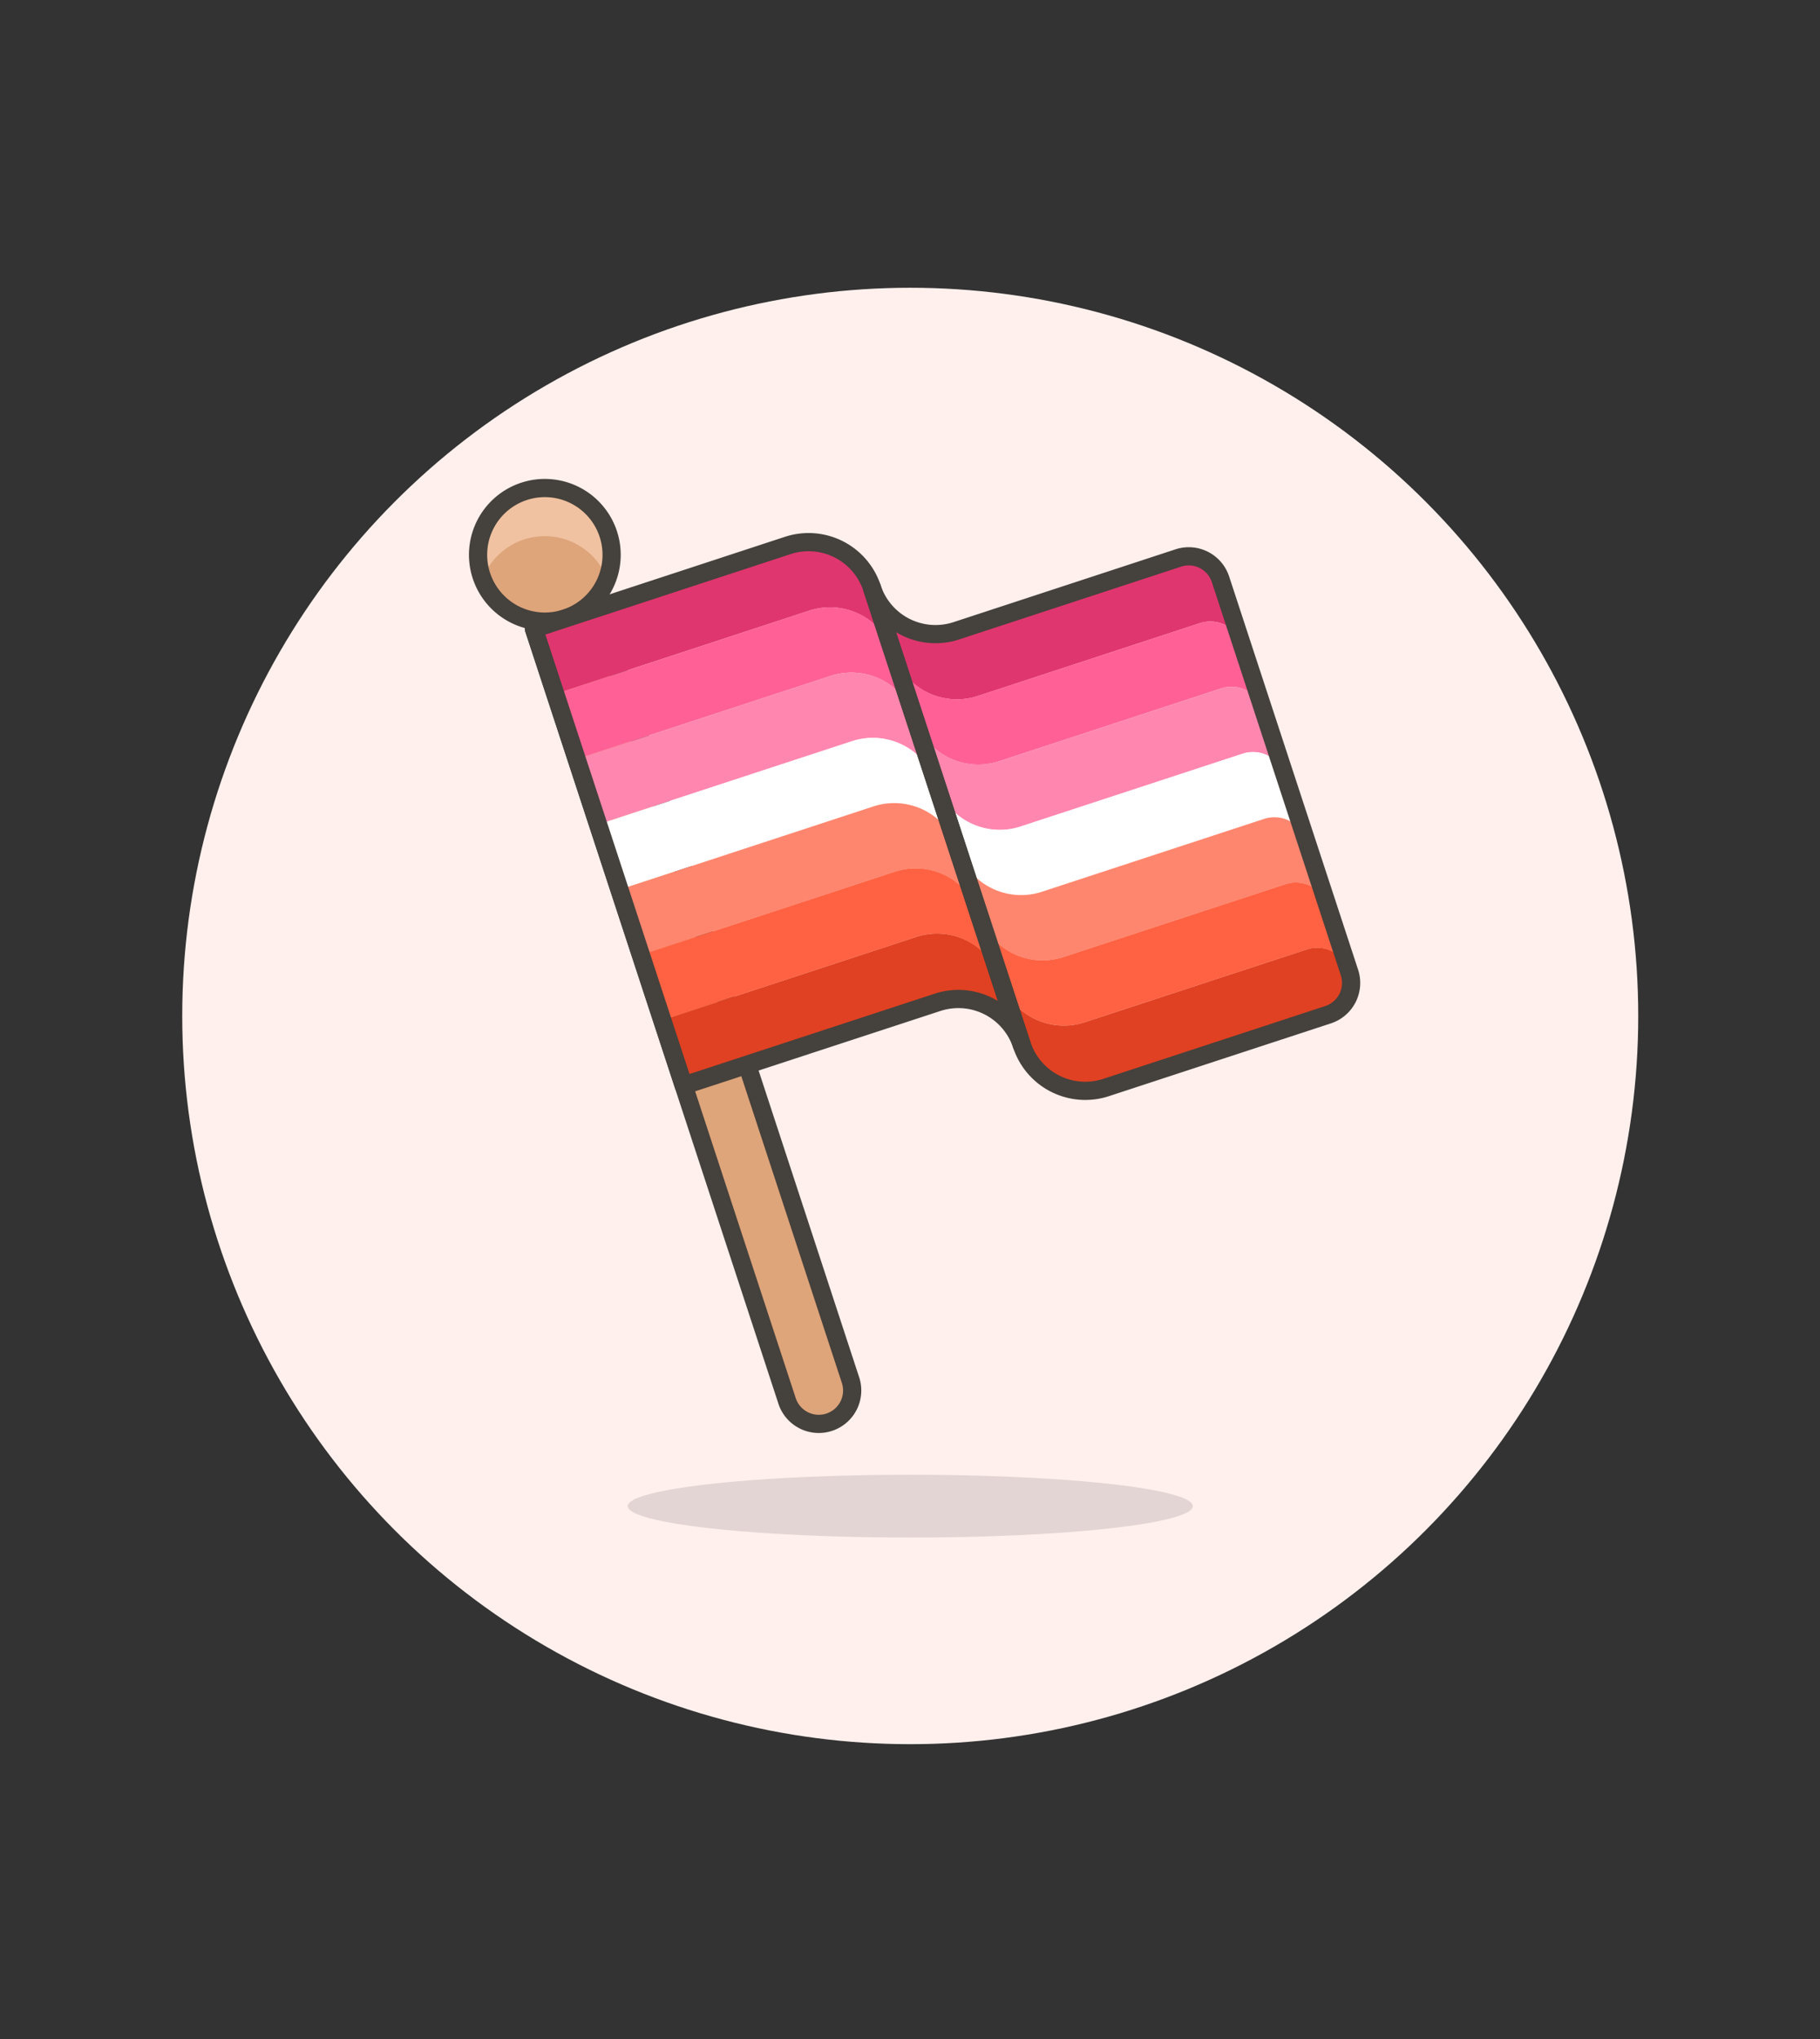 <svg id="Multicolor" xmlns="http://www.w3.org/2000/svg" viewBox="0 0 100 112"><rect x="0" y="0" width="100" height="112" fill="#333333" stroke="none"/><defs><style>.cls-1{fill:#fff0ed;}.cls-2,.cls-3{fill:#dea47a;}.cls-2,.cls-5{stroke:#45413c;stroke-linecap:round;stroke-linejoin:round;}.cls-4{fill:#f0c2a1;}.cls-5{fill:none;}.cls-6{fill:#e0366f;}.cls-7{fill:#ff6196;}.cls-8{fill:#ff87af;}.cls-9{fill:#fff;}.cls-10{fill:#ff866e;}.cls-11{fill:#ff6242;}.cls-12{fill:#e04122;}.cls-13{fill:#45413c;fill-opacity:0.15;}</style></defs><title>133- stick-flag-lesbian</title><g id="Scene"><g id="New_Symbol_1-57" data-name="New Symbol 1"><circle class="cls-1" cx="50.013" cy="55.806" r="40"/></g><path class="cls-2" d="M46.716,75.76A1.835,1.835,0,1,1,43.229,76.9L29.336,34.536l3.487-1.144Z"/><path class="cls-3" d="M33.423,29.334a3.669,3.669,0,1,1-4.63-2.344A3.669,3.669,0,0,1,33.423,29.334Z"/><path class="cls-4" d="M26.512,31.8a3.67,3.67,0,0,1,6.849,0,3.67,3.67,0,1,0-6.912-.175C26.469,31.68,26.49,31.738,26.512,31.8Z"/><path class="cls-5" d="M33.423,29.334a3.669,3.669,0,1,1-4.63-2.344A3.669,3.669,0,0,1,33.423,29.334Z"/><path class="cls-6" d="M67.064,31.819a1.835,1.835,0,0,0-2.315-1.172l-12.2,4a3.67,3.67,0,0,1-4.631-2.344,3.669,3.669,0,0,0-4.63-2.343L29.336,34.535l1.176,3.585,13.947-4.574a3.669,3.669,0,0,1,4.63,2.344,3.67,3.67,0,0,0,4.631,2.343l12.2-4A1.835,1.835,0,0,1,68.239,35.4Z"/><path class="cls-7" d="M68.239,35.4a1.835,1.835,0,0,0-2.315-1.172l-12.2,4a3.669,3.669,0,0,1-4.63-2.343,3.67,3.67,0,0,0-4.63-2.344L30.512,38.12,31.687,41.7,45.635,37.13a3.669,3.669,0,0,1,4.63,2.344,3.668,3.668,0,0,0,4.63,2.343l12.2-4a1.835,1.835,0,0,1,2.315,1.173Z"/><path class="cls-8" d="M69.415,38.988A1.835,1.835,0,0,0,67.1,37.816l-12.2,4a3.669,3.669,0,0,1-4.63-2.344,3.671,3.671,0,0,0-4.631-2.344L31.687,41.7l1.176,3.584L46.81,40.715a3.67,3.67,0,0,1,4.631,2.343,3.669,3.669,0,0,0,4.63,2.344l12.2-4a1.834,1.834,0,0,1,2.315,1.172Z"/><path class="cls-9" d="M70.591,42.572A1.835,1.835,0,0,0,68.276,41.4l-12.2,4a3.671,3.671,0,0,1-4.631-2.344,3.668,3.668,0,0,0-4.63-2.343L32.863,45.288l1.176,3.584L47.986,44.3a3.67,3.67,0,0,1,4.63,2.343,3.671,3.671,0,0,0,4.631,2.344l12.2-4a1.835,1.835,0,0,1,2.315,1.172Z"/><path class="cls-10" d="M71.766,46.156a1.835,1.835,0,0,0-2.315-1.172l-12.2,4a3.67,3.67,0,0,1-4.63-2.344,3.669,3.669,0,0,0-4.63-2.343L34.039,48.872l1.175,3.585,13.948-4.574a3.669,3.669,0,0,1,4.63,2.344,3.669,3.669,0,0,0,4.63,2.343l12.2-4a1.835,1.835,0,0,1,2.315,1.172Z"/><path class="cls-11" d="M72.942,49.74a1.835,1.835,0,0,0-2.315-1.172l-12.2,4a3.669,3.669,0,0,1-4.63-2.343,3.671,3.671,0,0,0-4.631-2.344L35.214,52.457l1.176,3.584,13.947-4.574a3.671,3.671,0,0,1,4.631,2.344,3.668,3.668,0,0,0,4.63,2.343l12.2-4a1.835,1.835,0,0,1,2.315,1.173Z"/><path class="cls-12" d="M74.153,53.433l-.019-.057-.016-.052A1.831,1.831,0,0,0,71.8,52.153l-12.2,4a3.668,3.668,0,0,1-4.631-2.344l0-.012a3.67,3.67,0,0,0-4.626-2.332L36.39,56.041l1.176,3.584,13.947-4.573a3.669,3.669,0,0,1,4.63,2.343l.043.123,0,0a3.591,3.591,0,0,0,.152.354v0c.037.075.077.149.118.221l0,.006a3.3,3.3,0,0,0,.2.313h0a3.676,3.676,0,0,0,2.351,1.452l.081.013.017,0,.146.018.092.008h.005l.085.005h.014l.074,0h.212l.064,0,.031,0,.061,0,.034,0,.057,0,.037,0,.051-.006.046-.006.045-.006.046-.008.049-.008.045-.008.043-.009.051-.01.043-.01.049-.011.052-.014.04-.01.065-.018.027-.008.093-.029,12.2-4,0,0A1.833,1.833,0,0,0,74.153,53.433Z"/><path class="cls-5" d="M56.144,57.4a3.67,3.67,0,0,0-4.631-2.343L37.566,59.625l-8.23-25.089,13.948-4.574a3.669,3.669,0,0,1,4.63,2.344Z"/><path class="cls-5" d="M47.914,32.306a3.671,3.671,0,0,0,4.631,2.343l12.2-4a1.835,1.835,0,0,1,2.315,1.172l7.086,21.6a1.835,1.835,0,0,1-1.172,2.315l-12.2,4a3.669,3.669,0,0,1-4.63-2.344Z"/><ellipse class="cls-13" cx="50.016" cy="82.731" rx="15.525" ry="1.725"/></g></svg>